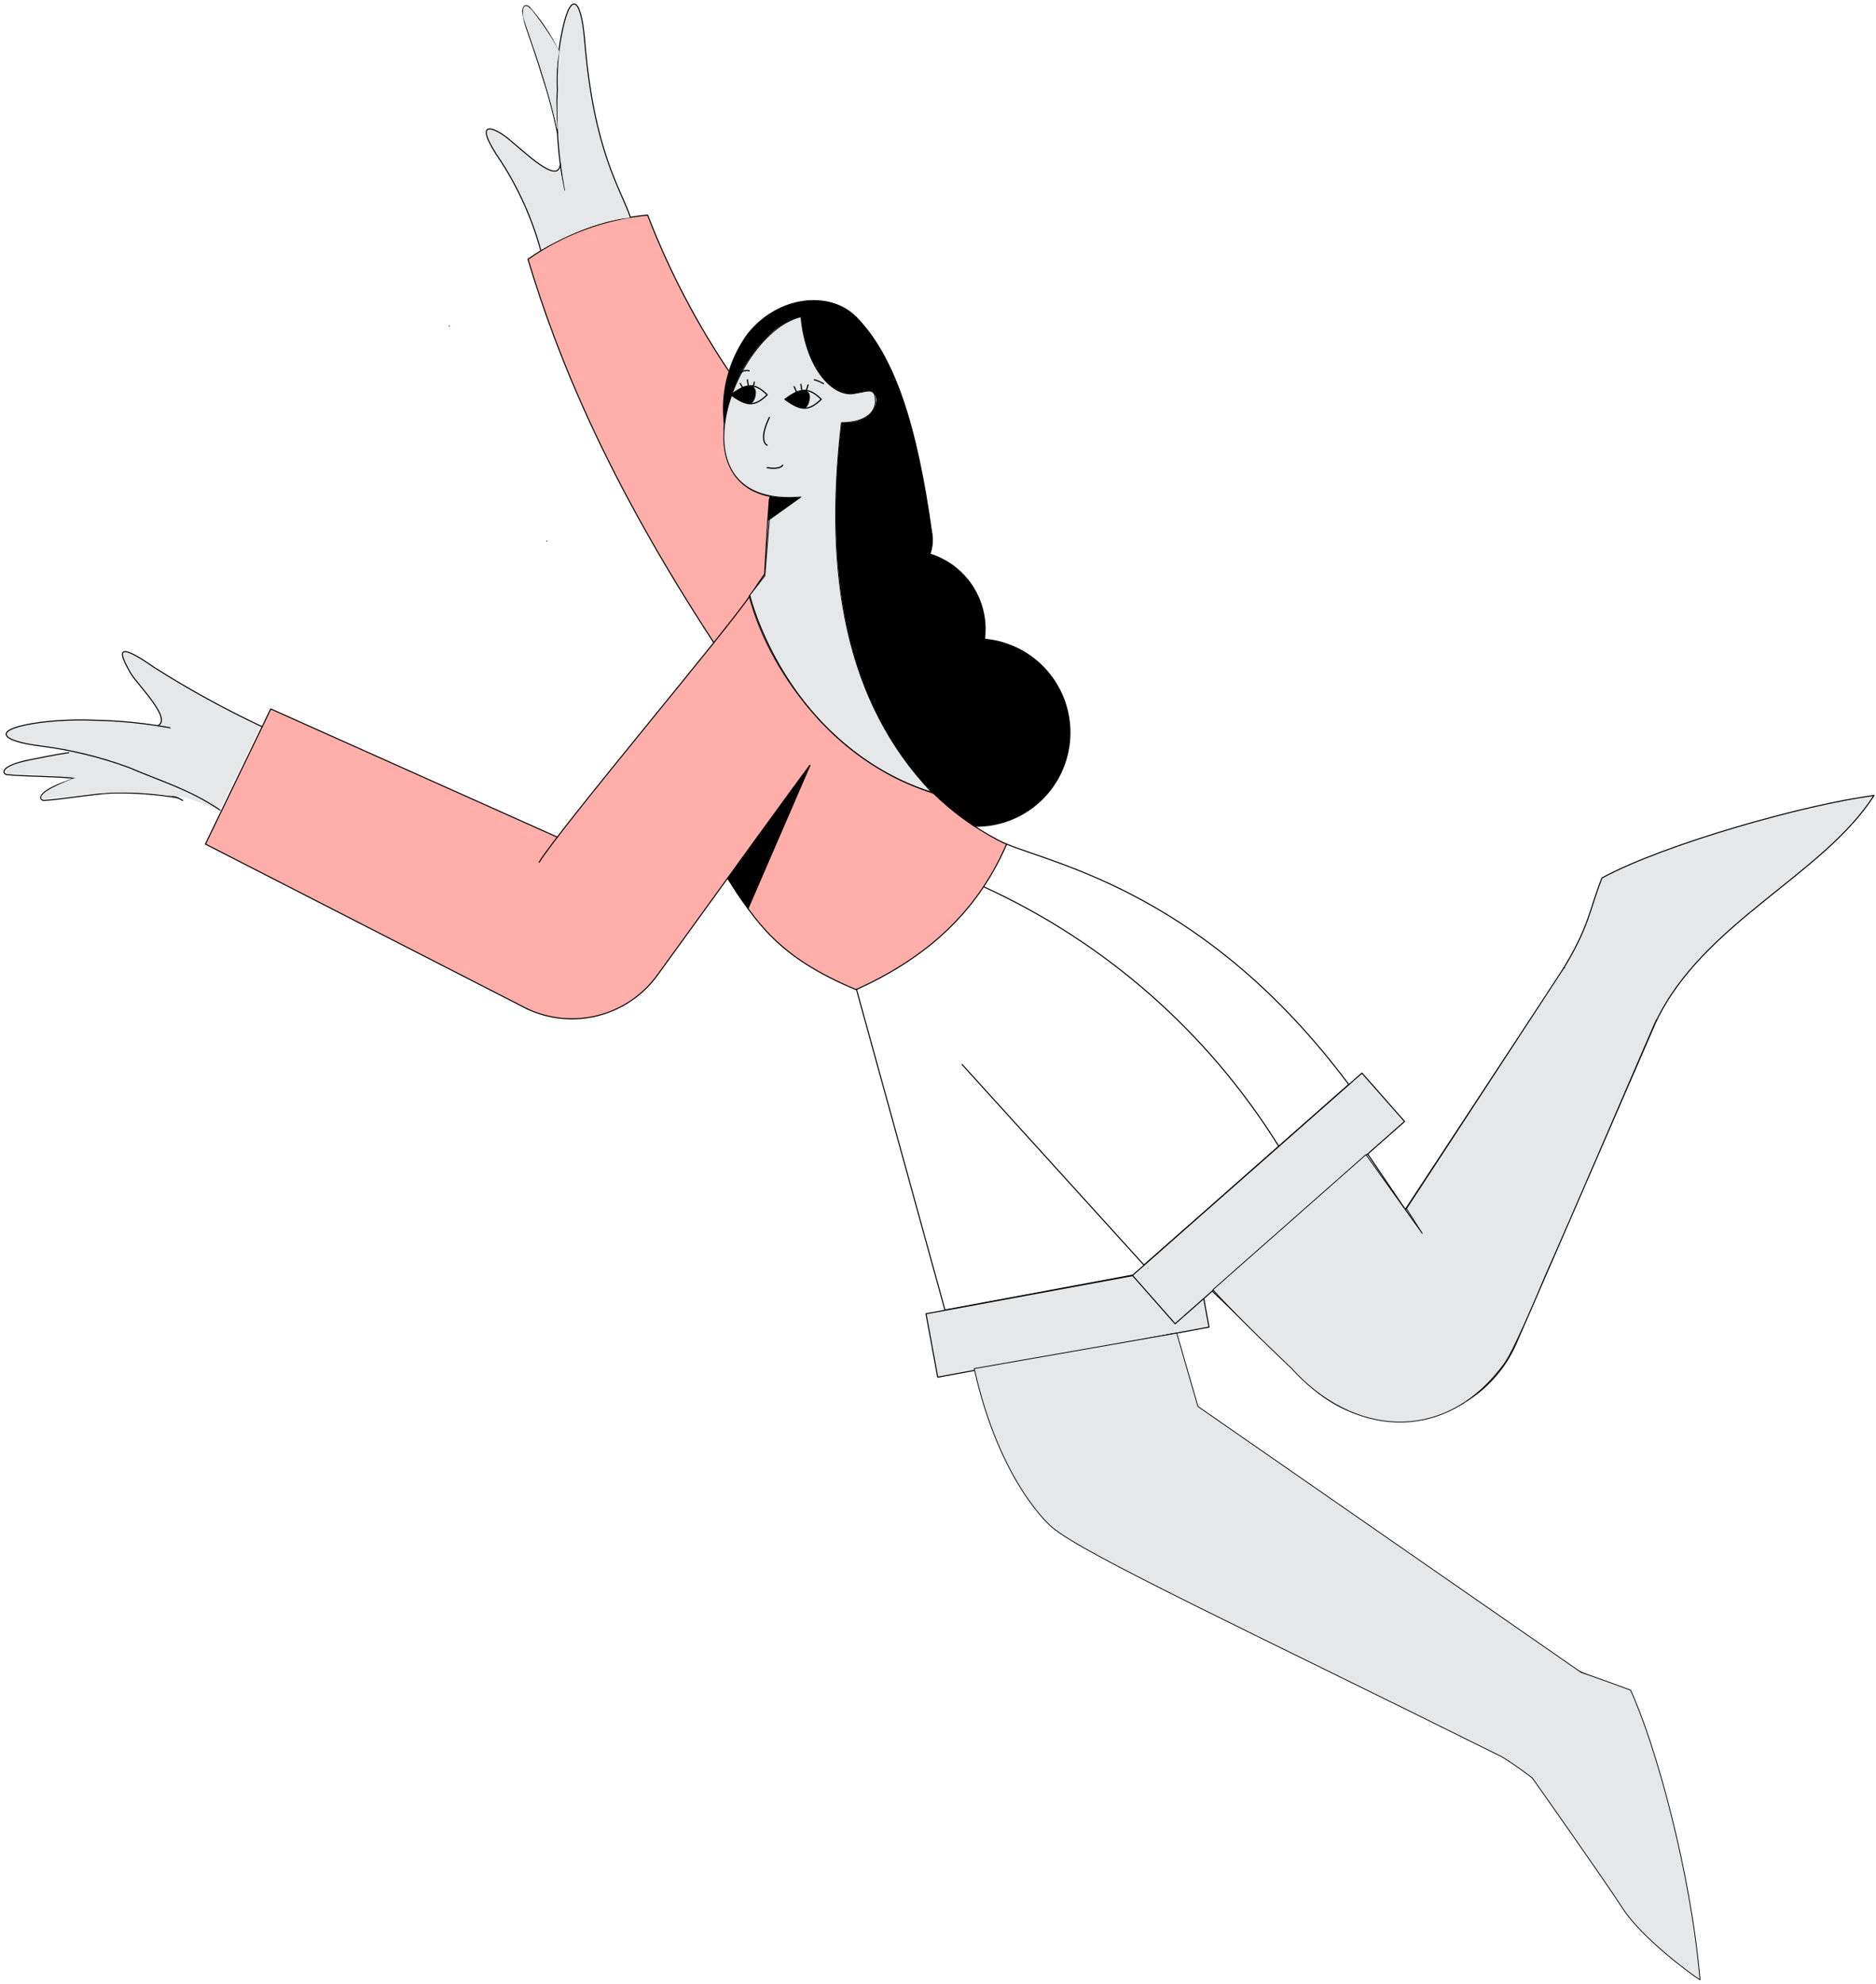 <?xml version="1.0" encoding="UTF-8"?> <svg xmlns="http://www.w3.org/2000/svg" width="473" height="500" viewBox="0 0 473 500" fill="none"> <path d="M18.021 189.404C28.238 191.107 49.808 200.189 56.052 204.73C41.463 197.479 21.428 195.648 1.561 195.08C0.993 194.512 1.561 193.945 1.561 193.945C4.967 191.107 15.183 190.539 18.021 189.404Z" fill="#E6E7E8"></path> <path d="M179.971 161.976C153.152 120.978 140.593 90.25 133.121 65.332C142.041 59.072 152.433 55.234 163.281 54.197C169.131 68.931 176.604 82.968 185.563 96.048C185.563 96.048 174.461 119.845 193.987 125.216L192.778 144.678C188.852 150.694 184.572 156.47 179.959 161.976H179.971Z" fill="#FFAEAA"></path> <path d="M251.706 211.789C245.736 208.651 240.25 204.666 235.42 199.958V199.958C198.049 187.895 189.06 150.173 189.06 150.173C184.472 157.14 153.091 194.542 140.505 210.994L68.265 178.682L51.801 212.75L132.912 254.28C138.515 256.905 144.857 257.494 150.847 255.946C156.837 254.399 162.101 250.811 165.731 245.802L183.468 221.319C190.583 232.231 196.063 241.211 215.81 249.429C233.017 241.67 246.036 230.432 253.628 213.082L253.783 212.744C252.994 212.417 252.296 212.1 251.694 211.783L251.706 211.789Z" fill="#FFAEAA"></path> <path d="M113.258 82.132L113.23 82.237" stroke="#0063D2" stroke-width="0.264" stroke-linecap="round" stroke-linejoin="round"></path> <path d="M184.632 94.832C175.97 82.157 168.805 68.521 163.281 54.197C152.433 55.235 142.04 59.073 133.121 65.335C140.593 90.253 153.152 120.981 179.971 161.979" stroke="black" stroke-width="0.264" stroke-linecap="round" stroke-linejoin="round"></path> <path d="M142.322 47.997C140.72 39.613 140.111 31.068 140.508 22.541C140.34 18.14 140.655 13.734 141.445 9.402C143.603 -2.489 146.46 -1.319 147.406 10.139C149.712 38.249 156.507 47.562 158.964 54.801" fill="#E6E7E8"></path> <path d="M142.322 47.997C140.72 39.613 140.111 31.068 140.508 22.541C140.34 18.14 140.655 13.734 141.445 9.402C143.603 -2.489 146.46 -1.319 147.406 10.139C149.712 38.249 156.507 47.562 158.964 54.801" stroke="black" stroke-width="0.264" stroke-linecap="round" stroke-linejoin="round"></path> <path d="M140.912 13.014C138.959 8.964 136.46 5.201 133.485 1.83C132.578 0.966 130.481 0.881 133.11 8.148C133.678 9.722 135.936 16.427 136.622 18.811C138.229 23.633 139.541 28.548 140.552 33.528" stroke="black" stroke-width="0.264" stroke-linecap="round" stroke-linejoin="round"></path> <path d="M141.291 41.245C140.913 46.952 132.115 38.132 127.958 34.807C124.232 31.839 118.891 29.931 126.384 40.791C130.839 47.714 134.21 55.278 136.379 63.219" fill="#E6E7E8"></path> <path d="M141.291 41.245C140.913 46.952 132.115 38.132 127.958 34.807C124.232 31.839 118.891 29.931 126.384 40.791C130.839 47.714 134.21 55.278 136.379 63.219" stroke="black" stroke-width="0.264" stroke-linecap="round" stroke-linejoin="round"></path> <path d="M137.711 136.472L138.013 136.278L137.711 136.472Z" stroke="black" stroke-width="0.133" stroke-miterlimit="10"></path> <path d="M358.379 310.812L344.832 290.866" stroke="black" stroke-width="0.264" stroke-linecap="round" stroke-linejoin="round"></path> <path d="M417.561 257.409L382.293 338.541" stroke="black" stroke-width="0.264" stroke-linecap="round" stroke-linejoin="round"></path> <path d="M382.296 338.541C380.208 343.345 376.988 347.572 372.91 350.86C368.832 354.148 364.019 356.399 358.881 357.421C353.744 358.443 348.435 358.205 343.409 356.728C338.384 355.251 333.791 352.578 330.023 348.939" stroke="black" stroke-width="0.264" stroke-linecap="round" stroke-linejoin="round"></path> <path d="M330.024 348.939L305.652 325.396" stroke="black" stroke-width="0.264" stroke-linecap="round" stroke-linejoin="round"></path> <path d="M354.32 304.842L393.424 245.358" stroke="black" stroke-width="0.264" stroke-linecap="round" stroke-linejoin="round"></path> <path d="M189.07 150.167C190.314 148.281 191.553 146.45 192.788 144.675" stroke="black" stroke-width="0.264" stroke-linecap="round" stroke-linejoin="round"></path> <path d="M192.785 144.675L192.789 144.678" stroke="black" stroke-width="0.264" stroke-linecap="round" stroke-linejoin="round"></path> <path d="M192.793 144.678C193.397 133.002 193.978 125.841 193.978 125.841" stroke="black" stroke-width="0.264" stroke-linecap="round" stroke-linejoin="round"></path> <path d="M235.422 199.958C210.21 175.297 208.784 135.511 212.366 106.675C222.972 107.204 223.129 96.05 217.005 97.882C213.112 99.046 213.608 97.979 214.285 94.427C217.202 78.924 207.031 76.228 197.358 81.512C191.382 85.204 186.962 90.953 184.929 97.677C180.655 109.353 179.975 126.815 201.823 125.581" stroke="black" stroke-width="0.264" stroke-linecap="round" stroke-linejoin="round"></path> <path d="M201.824 125.578L193.781 131.022" stroke="black" stroke-width="0.264" stroke-linecap="round" stroke-linejoin="round"></path> <path d="M189.067 150.158L189.027 149.995L189.067 150.158Z" fill="#E6E7E8"></path> <path d="M288.435 318.846L242.57 268.299" stroke="black" stroke-width="0.264" stroke-linecap="round" stroke-linejoin="round"></path> <path d="M253.797 212.75C266.74 218.079 304.446 225.605 340.062 273.338" stroke="black" stroke-width="0.264" stroke-linecap="round" stroke-linejoin="round"></path> <path d="M340.059 273.338L288.43 318.846" stroke="black" stroke-width="0.264" stroke-linecap="round" stroke-linejoin="round"></path> <path d="M204.181 192.964L188.578 229.024" stroke="black" stroke-width="0.264" stroke-linecap="round" stroke-linejoin="round"></path> <path d="M204.18 192.964L183.496 221.431C184.961 224.108 186.662 226.648 188.577 229.024L204.18 192.964Z" fill="black"></path> <path d="M193.617 131.191L201.805 125.403C199.198 125.551 196.583 125.488 193.986 125.216L193.617 131.191Z" fill="black"></path> <path d="M322.409 288.901C304.58 260.247 278.689 237.494 247.98 223.495" stroke="black" stroke-width="0.264" stroke-linecap="round" stroke-linejoin="round"></path> <path d="M285.651 321.37L238.254 330.184L215.941 249.348" stroke="black" stroke-width="0.264" stroke-linecap="round" stroke-linejoin="round"></path> <path d="M236.427 347.113L233.477 331.127L301.911 318.499L304.861 334.485L236.427 347.113Z" fill="#E6E7E8"></path> <path d="M236.427 347.113L233.477 331.127L301.884 318.501L304.834 334.491L236.427 347.113Z" stroke="black" stroke-width="0.264" stroke-linecap="round" stroke-linejoin="round"></path> <path d="M386.794 414.426L300.626 353.82L295.656 336.184L247.516 345.505L252.216 362.184" stroke="black" stroke-width="0.264" stroke-linecap="round" stroke-linejoin="round"></path> <path d="M252.215 362.184C255.314 373.183 262.59 382.535 272.49 388.242" stroke="black" stroke-width="0.264" stroke-linecap="round" stroke-linejoin="round"></path> <path d="M272.488 388.242L372.582 437.271" stroke="black" stroke-width="0.264" stroke-linecap="round" stroke-linejoin="round"></path> <path d="M213.652 106.675H213.873H213.652Z" stroke="#0063D2" stroke-width="0.133" stroke-miterlimit="10"></path> <path d="M248.215 161.103C248.814 156.479 247.763 151.791 245.246 147.865C242.73 143.94 238.908 141.028 234.456 139.643C235.056 138.007 235.225 136.245 234.945 134.525V134.525C231.134 106.823 225.424 89.77 215.921 80.025V80.046C209.48 73.324 196.317 74.418 188.524 84.257C184.468 89.856 182.325 96.615 182.413 103.529C182.413 104.653 182.715 106.929 182.618 108.141C183.394 98.468 187.915 89.479 195.219 83.09C197.271 81.433 199.668 80.258 202.235 79.653C201.827 88.379 208.77 102.238 217.179 98.792C222.798 96.489 222.973 106.128 213.878 106.675H212.367C209.392 130.626 210.302 158.08 221.353 180.39H221.332L223.127 183.76C228.556 193.637 236.312 202.04 245.721 208.243C251.842 208.355 257.767 206.085 262.247 201.912C266.727 197.739 269.411 191.99 269.734 185.876C270.057 179.763 267.992 173.763 263.977 169.141C259.961 164.52 254.307 161.639 248.209 161.106L248.215 161.103Z" fill="black"></path> <path d="M248.212 161.103C248.812 156.478 247.761 151.791 245.244 147.865C242.727 143.939 238.906 141.028 234.453 139.642C235.054 138.007 235.222 136.245 234.943 134.525" stroke="black" stroke-width="0.264" stroke-linecap="round" stroke-linejoin="round"></path> <path d="M234.938 134.513H234.941" stroke="black" stroke-width="0.264" stroke-linecap="round" stroke-linejoin="round"></path> <path d="M234.942 134.513C231.131 106.811 225.421 89.757 215.918 80.013" stroke="black" stroke-width="0.264" stroke-linecap="round" stroke-linejoin="round"></path> <path d="M215.921 80.013L215.918 80.034" stroke="black" stroke-width="0.264" stroke-linecap="round" stroke-linejoin="round"></path> <path d="M215.917 80.034C209.476 73.312 196.313 74.406 188.521 84.244C184.464 89.844 182.321 96.602 182.409 103.516C182.409 104.641 182.711 106.917 182.614 108.129C183.39 98.456 187.911 89.467 195.216 83.078C197.267 81.42 199.664 80.246 202.231 79.641C201.823 88.367 208.766 102.226 217.175 98.78C222.794 96.477 222.969 106.116 213.874 106.663H212.363C209.389 130.614 210.298 158.068 221.349 180.378" stroke="black" stroke-width="0.264" stroke-linecap="round" stroke-linejoin="round"></path> <path d="M221.353 180.39L221.332 180.393" stroke="black" stroke-width="0.264" stroke-linecap="round" stroke-linejoin="round"></path> <path d="M221.332 180.393L223.127 183.763C228.557 193.639 236.312 202.043 245.721 208.246C251.843 208.358 257.768 206.088 262.248 201.915C266.727 197.742 269.412 191.993 269.734 185.879C270.057 179.765 267.993 173.765 263.977 169.144C259.961 164.523 254.308 161.642 248.209 161.109" stroke="black" stroke-width="0.264" stroke-linecap="round" stroke-linejoin="round"></path> <path d="M201.932 125.262C168.441 128.1 184.902 83.825 201.932 79.852C203.269 93.611 210.446 100.286 215.554 99.151C218.96 98.584 220.35 97.783 220.663 100.286C221.23 104.827 216.689 106.53 212.15 106.53C207.608 145.129 213.284 176.916 234.854 199.621C213.284 193.377 194.551 171.807 188.876 150.237L192.85 145.129L193.985 130.938L201.932 125.262Z" fill="#E6E7E8" stroke="black" stroke-width="0.2" stroke-linecap="round" stroke-linejoin="round"></path> <path d="M393.426 245.358C400.907 233.373 400.595 229.562 403.917 221.283C419.52 212.798 454.999 202.763 472.494 200.5C459.615 220.627 429.488 232.515 417.564 257.409" fill="#E6E7E8"></path> <path d="M393.426 245.358C400.907 233.373 400.595 229.562 403.917 221.283C419.52 212.798 454.999 202.763 472.494 200.5C459.615 220.627 429.488 232.515 417.564 257.409" stroke="black" stroke-width="0.264" stroke-linecap="round" stroke-linejoin="round"></path> <path d="M296.287 333.654L285.535 321.458L343.391 270.463L354.142 282.66L296.287 333.654Z" fill="#E6E7E8"></path> <path d="M296.287 333.654L285.535 321.458L343.391 270.463L354.142 282.66L296.287 333.654Z" fill="#E6E7E8" stroke="black" stroke-width="0.264" stroke-linecap="round" stroke-linejoin="round"></path> <path d="M38.727 183.165C44.963 182.512 34.568 172.61 32.869 169.563C30.545 165.404 28.112 160.671 38.914 168.248C47.655 173.783 56.734 178.766 66.097 183.168" fill="#E6E7E8"></path> <path d="M38.727 183.165C44.963 182.512 34.568 172.61 32.869 169.563C30.545 165.404 28.112 160.671 38.914 168.248C47.655 173.783 56.734 178.766 66.097 183.168" stroke="black" stroke-width="0.264" stroke-linecap="round" stroke-linejoin="round"></path> <path d="M386.25 414.009C397.697 422.288 401.52 422.237 409.554 426.1C416.957 442.243 424.559 478.321 425.626 495.922C406.42 481.715 396.609 450.84 372.582 437.247" stroke="black" stroke-width="0.264" stroke-linecap="round" stroke-linejoin="round"></path> <path d="M140.511 210.988L68.265 178.682L51.801 212.75L132.909 254.28" stroke="black" stroke-width="0.264" stroke-linecap="round" stroke-linejoin="round"></path> <path d="M132.91 254.28C138.513 256.905 144.856 257.495 150.847 255.947C156.838 254.4 162.102 250.812 165.733 245.802C181.272 224.363 200.891 197.193 204.18 192.964" stroke="black" stroke-width="0.264" stroke-linecap="round" stroke-linejoin="round"></path> <path d="M204.18 192.964L183.496 221.431" stroke="black" stroke-width="0.264" stroke-linecap="round" stroke-linejoin="round"></path> <path d="M183.496 221.431C190.611 232.339 196.064 241.205 215.838 249.435C233.045 241.676 246.064 230.438 253.657 213.088" stroke="black" stroke-width="0.264" stroke-linecap="round" stroke-linejoin="round"></path> <path d="M253.641 213.088L253.795 212.75" stroke="black" stroke-width="0.264" stroke-linecap="round" stroke-linejoin="round"></path> <path d="M253.8 212.75C253.011 212.423 252.313 212.106 251.712 211.789C245.741 208.651 240.256 204.666 235.426 199.958" stroke="black" stroke-width="0.264" stroke-linecap="round" stroke-linejoin="round"></path> <path d="M235.426 199.959L235.433 199.952" stroke="black" stroke-width="0.264" stroke-linecap="round" stroke-linejoin="round"></path> <path d="M235.431 199.952C198.059 187.889 189.07 150.167 189.07 150.167" stroke="black" stroke-width="0.264" stroke-linecap="round" stroke-linejoin="round"></path> <path d="M189.069 150.167C183.698 158.328 141.614 208.201 135.926 217.332" stroke="black" stroke-width="0.264" stroke-linecap="round" stroke-linejoin="round"></path> <path d="M17.318 189.709C14.574 190.071 8.87 191.22 7.214 191.568C-0.343 193.13 0.603 195.14 1.839 195.258C6.73 195.718 14.667 195.651 19.186 196.207C26.465 197.114 40.571 198.459 46.066 201.751" stroke="black" stroke-width="0.264" stroke-linecap="round" stroke-linejoin="round"></path> <path d="M18.747 196.159C17.516 196.618 16.477 197.014 15.917 197.229C8.705 200.007 9.978 201.832 11.22 201.748C16.117 201.403 23.939 200.04 28.485 199.856C34.005 199.764 39.521 200.18 44.964 201.101" stroke="black" stroke-width="0.264" stroke-linecap="round" stroke-linejoin="round"></path> <path d="M55.483 204.162C47.441 198.859 41.265 197.183 32.399 193.415C25.282 190.802 17.892 189.001 10.371 188.046C-0.692 186.662 -1.946 183.736 10.09 182.086C14.522 181.537 18.992 181.347 23.456 181.518C31.93 181.642 40.367 182.687 48.616 184.634" fill="#E6E7E8"></path> <path d="M55.483 204.162C47.441 198.859 41.265 197.183 32.399 193.415C25.282 190.802 17.892 189.001 10.371 188.046C-0.692 186.662 -1.946 183.736 10.09 182.086C14.522 181.537 18.992 181.347 23.456 181.518C31.93 181.642 40.367 182.687 48.616 184.634" stroke="black" stroke-width="0.264" stroke-linecap="round" stroke-linejoin="round"></path> <path d="M65.702 183.16H45.268L42.43 182.592L55.485 204.162L65.702 183.16Z" fill="#E6E7E8"></path> <path d="M184.336 99.518C188.222 102.422 190.298 102.564 193.418 99.518" stroke="black" stroke-width="0.3" stroke-linecap="round" stroke-linejoin="round"></path> <path d="M184.336 99.479C188.222 96.575 190.298 96.433 193.418 99.479" stroke="black" stroke-width="0.3" stroke-linecap="round" stroke-linejoin="round"></path> <path d="M190.58 98.95C190.58 99.891 190.131 101.788 188.877 101.788C188.309 101.788 185.471 100.653 184.336 99.518C184.904 98.95 187.623 97.247 188.877 97.247C190.131 97.247 190.58 98.01 190.58 98.95Z" fill="black"></path> <path d="M197.957 100.614C201.843 97.71 203.919 97.568 207.039 100.614" stroke="black" stroke-width="0.3" stroke-linecap="round" stroke-linejoin="round"></path> <path d="M197.957 100.653C201.843 103.558 203.919 103.699 207.039 100.653" stroke="black" stroke-width="0.3" stroke-linecap="round" stroke-linejoin="round"></path> <path d="M205.34 95.745C205.34 95.745 205.907 95.745 207.609 96.68" stroke="black" stroke-width="0.3" stroke-linecap="round" stroke-linejoin="round"></path> <path d="M197.331 117.25C197.331 117.25 196.824 118.45 193.44 117.87" stroke="black" stroke-width="0.3" stroke-linecap="round" stroke-linejoin="round"></path> <path d="M188.879 93.475C188.879 93.475 187.744 92.907 186.04 94.409" stroke="black" stroke-width="0.3" stroke-linecap="round" stroke-linejoin="round"></path> <path d="M186.621 96.643C186.621 96.643 187.075 97.492 187.569 98.103" stroke="black" stroke-width="0.3" stroke-linecap="round" stroke-linejoin="round"></path> <path d="M188.465 95.733C188.465 95.733 188.504 96.471 188.676 97.116" stroke="black" stroke-width="0.3" stroke-linecap="round" stroke-linejoin="round"></path> <path d="M190.18 96.313C190.18 96.313 190.164 97.01 189.443 98.418" stroke="black" stroke-width="0.3" stroke-linecap="round" stroke-linejoin="round"></path> <path d="M200.23 97.448C200.23 97.448 201.439 100.243 201.933 100.854" stroke="black" stroke-width="0.3" stroke-linecap="round" stroke-linejoin="round"></path> <path d="M201.934 96.881C201.934 96.881 202.115 98.186 202.286 98.831" stroke="black" stroke-width="0.3" stroke-linecap="round" stroke-linejoin="round"></path> <path d="M203.746 97.03C203.746 97.03 203.088 99.33 202.499 100.286" stroke="black" stroke-width="0.3" stroke-linecap="round" stroke-linejoin="round"></path> <path d="M204.201 100.085C204.201 101.026 203.752 102.924 202.498 102.924C201.93 102.924 199.092 101.788 197.957 100.653C198.525 100.085 201.244 98.383 202.498 98.383C203.752 98.383 204.201 99.145 204.201 100.085Z" fill="black"></path> <path d="M193.988 105.212C191.645 110.034 192.631 111.884 193.418 112.206" stroke="black" stroke-width="0.3" stroke-linecap="round" stroke-linejoin="round"></path> <path d="M394.358 243.896L417.631 256.951C408.549 277.953 396.099 306.999 389.817 321.093C380.735 342.663 379.715 343.23 377.897 345.501C363.354 363.665 341.001 361.962 325.675 344.933C325.675 344.933 312.092 332.119 305.809 325.066L344.407 291.009L358.598 310.876L354.624 304.632L394.358 243.896Z" fill="#E6E7E8" stroke="black" stroke-width="0.2" stroke-linecap="round" stroke-linejoin="round"></path> <path d="M398.334 238.219L419.907 250.893C418.537 255.923 416.484 258.684 414.105 263.396L392.09 247.869L398.334 238.219Z" fill="#E6E7E8"></path> <path d="M158.793 54.877C153.686 55.444 146.873 57.147 136.654 62.823C136.088 58.282 139.657 44.535 141.195 42.389L142.33 48.065C148.008 47.497 158.793 53.174 158.793 54.877Z" fill="#E6E7E8"></path> <path d="M49.242 201.324C46.971 199.053 25.968 193.377 18.59 196.215C11.212 199.053 9.117 201.324 11.209 201.324C13.301 201.324 29.377 198.486 40.159 200.189C42.989 200.636 46.343 200.648 49.242 201.324Z" fill="#E6E7E8" stroke="#E6E7E8" stroke-width="0.1" stroke-linecap="round" stroke-linejoin="round"></path> <path d="M296.694 336L245.629 344.948C252.16 374.178 265.224 384.915 265.224 384.915C273.157 391.747 316.289 411.759 378.636 442.778C378.636 442.778 381.629 444.5 386.355 448.147C386.355 448.147 404.519 473.836 409.129 481C413.956 488.5 426.9 498.035 428.629 499C426.32 471.833 417.479 439.872 411.129 426C404.314 423.434 398.629 421.5 398.629 421.5L302.038 354.492L296.694 336Z" fill="#E6E7E8" stroke="black" stroke-width="0.2" stroke-linecap="round" stroke-linejoin="round"></path> <path d="M140.503 32.5C140.003 25 139.99 16.987 141 13C139.5 10 136.003 5 134.003 2.5C133.139 1.74 132.595 1.112 132.003 2C132 2 131.761 3.651 132.002 4.5C134.5 12 138 21 140.503 32.5Z" fill="#E6E7E8" stroke="#E6E7E8" stroke-width="0.1" stroke-linecap="round" stroke-linejoin="round"></path> </svg> 